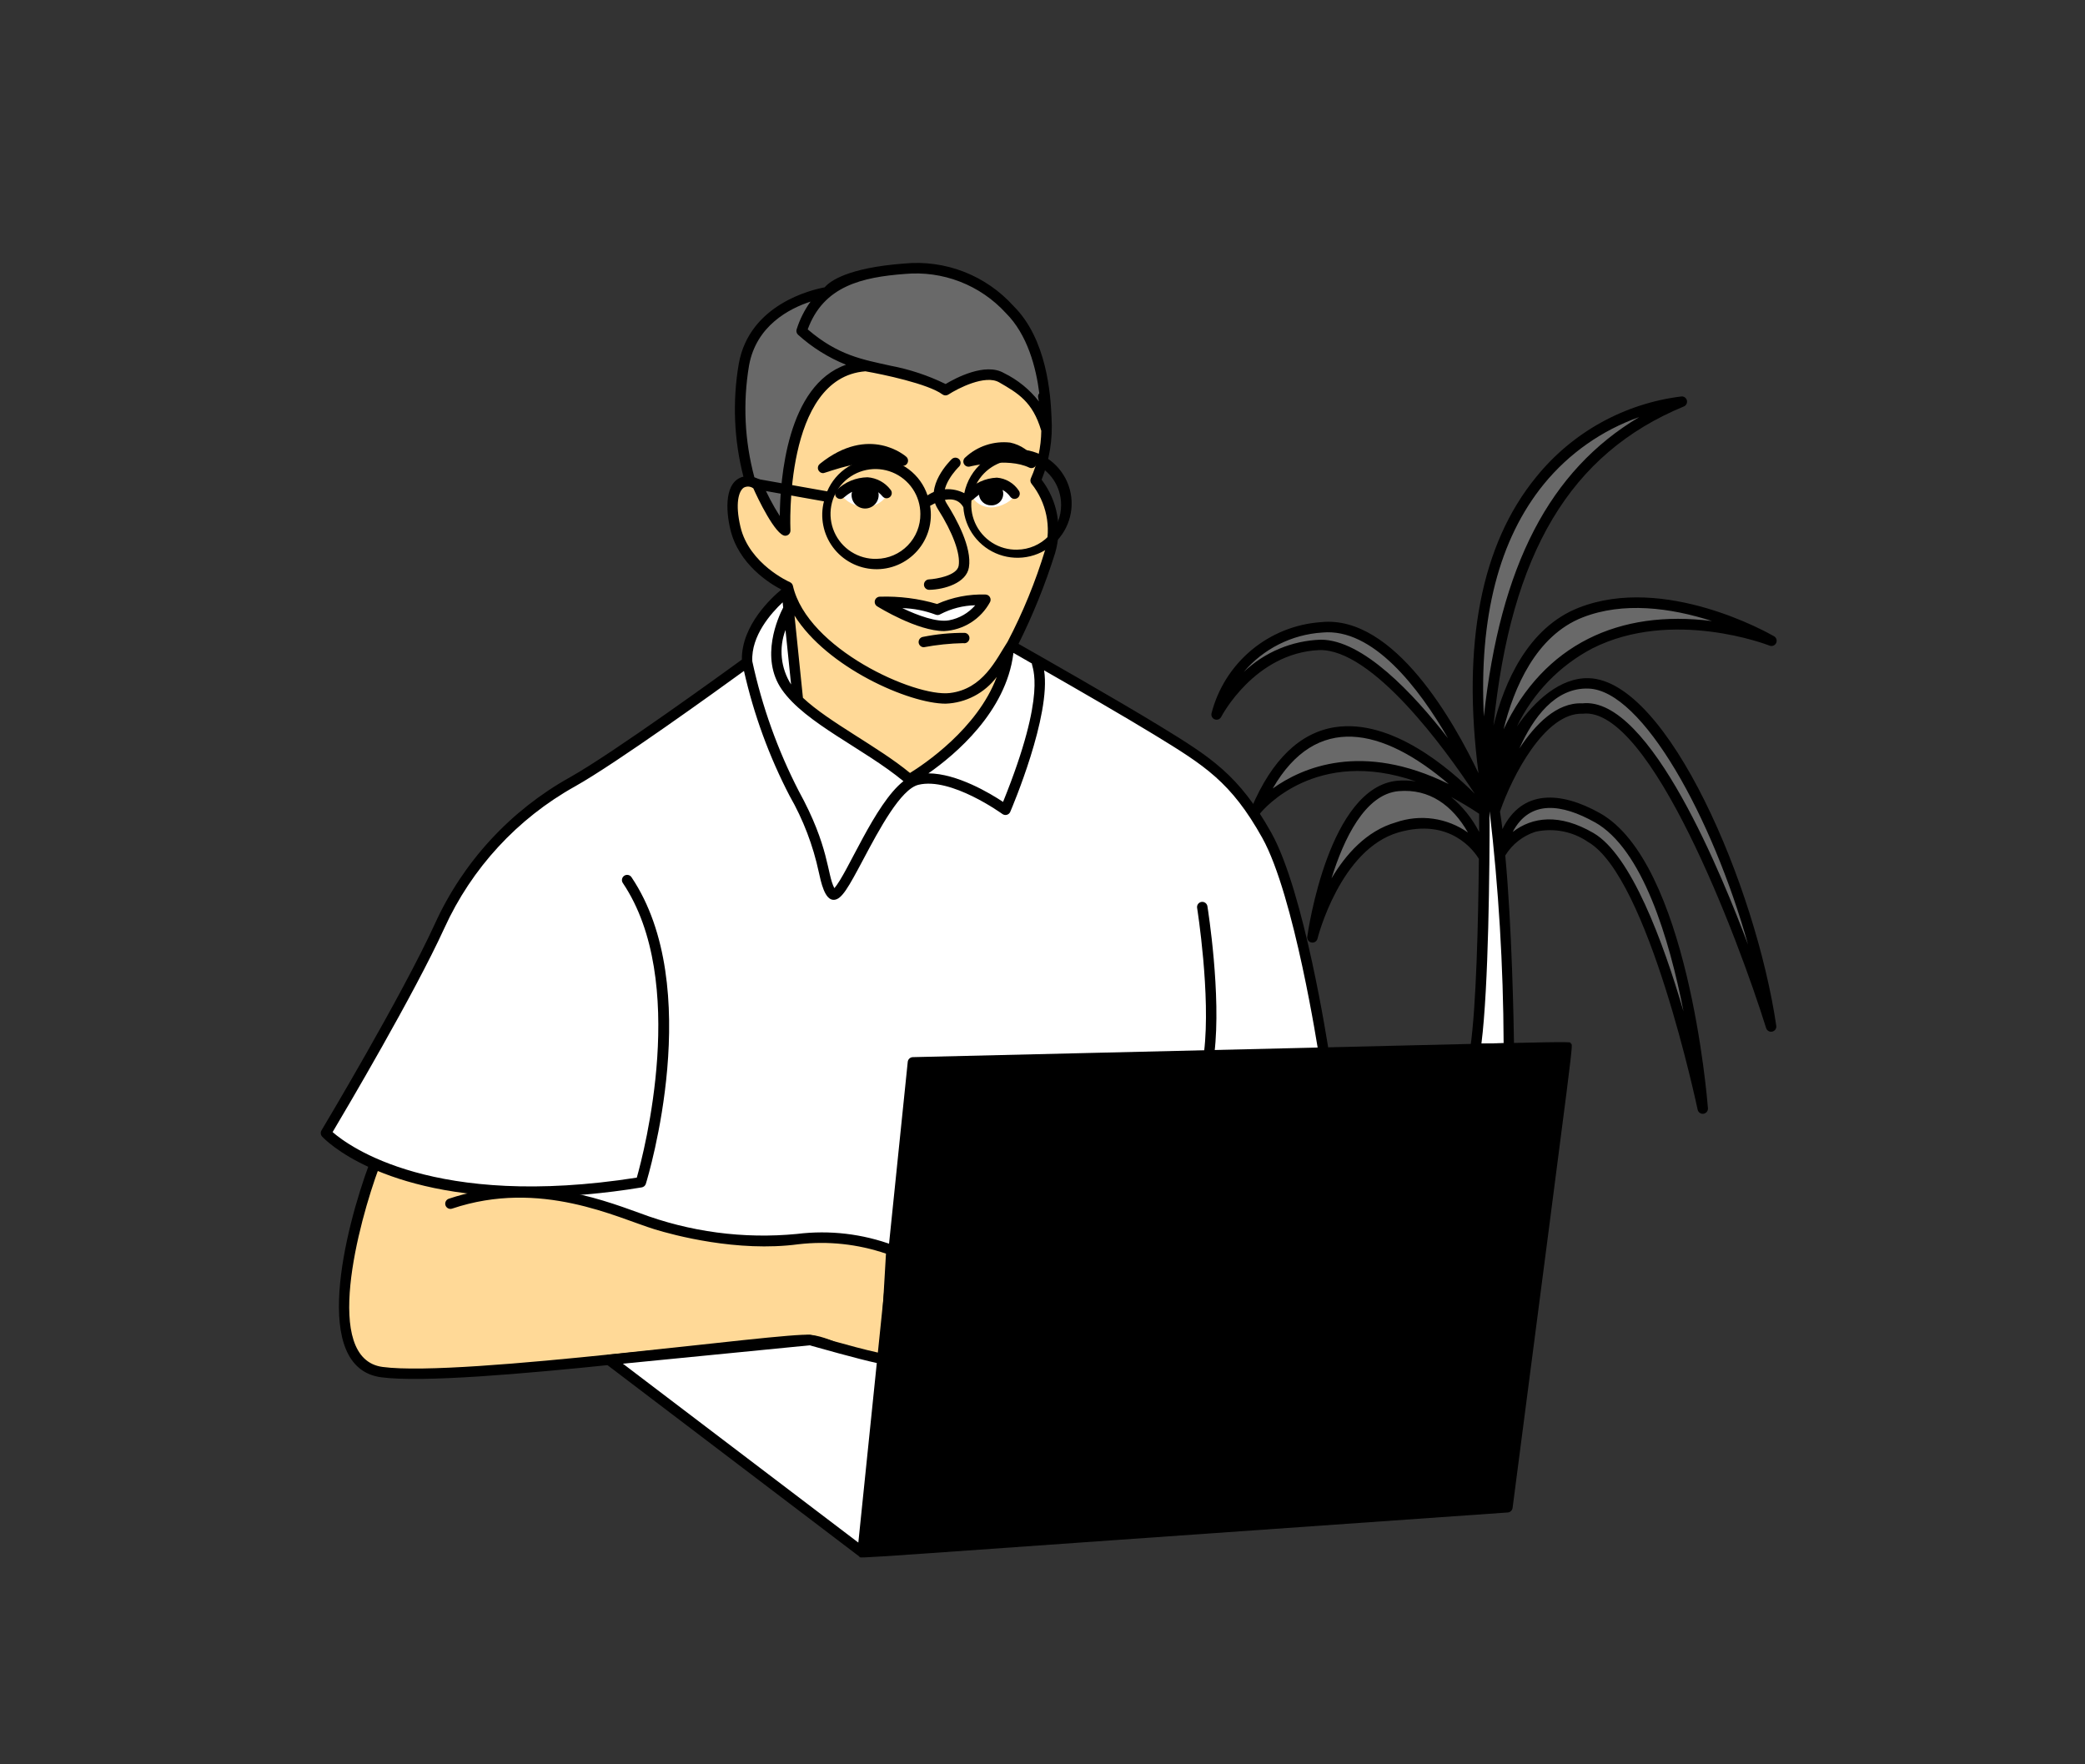 <?xml version="1.0" encoding="utf-8"?>
<svg xmlns="http://www.w3.org/2000/svg" fill="none" height="100%" overflow="visible" preserveAspectRatio="none" style="display: block;" viewBox="0 0 221 187" width="100%">
<rect x="0" y="0" width="221" height="187" fill="#333333" stroke="none"/>
<g id="communication-podcast">
<g id="Group">
<path clip-rule="evenodd" d="M156.391 111.168L159.937 111.115C159.937 111.115 159.555 84.189 157.328 82.331C157.328 82.331 157.51 103.445 156.391 111.168Z" fill="white" fill-rule="evenodd" id="Vector"/>
<path clip-rule="evenodd" d="M157.343 90.941C157.343 90.941 154.668 85.803 148.091 87.699C141.514 89.595 139.116 99.355 139.116 99.355C139.116 99.355 141.27 83.923 148.189 83.303C155.109 82.683 157.343 90.941 157.343 90.941Z" fill="#696969" fill-rule="evenodd" id="Vector_2"/>
<path clip-rule="evenodd" d="M158.987 90.556C158.987 90.556 161.927 84.872 168.621 88.773C175.315 92.674 180.482 117.503 180.482 117.503C180.482 117.503 178.478 91.791 169.295 86.658C160.113 81.525 158.987 90.556 158.987 90.556Z" fill="#696969" fill-rule="evenodd" id="Vector_3"/>
<path clip-rule="evenodd" d="M158.469 85.842C158.469 85.842 160.743 72.201 168.379 72.431C176.014 72.661 185.489 93.513 187.728 108.81C187.728 108.81 176.865 74.03 167.696 75.102C162.196 74.969 158.469 85.842 158.469 85.842Z" fill="#696969" fill-rule="evenodd" id="Vector_4"/>
<path clip-rule="evenodd" d="M157.166 85.842C157.166 85.842 141.086 67.127 133.167 85.842C133.167 85.842 141.555 75.378 157.166 85.842Z" fill="#696969" fill-rule="evenodd" id="Vector_5"/>
<path clip-rule="evenodd" d="M178.267 42.573C178.267 42.573 152.154 44.312 157.328 82.425C158.308 62.169 163.782 48.559 178.267 42.573Z" fill="#696969" fill-rule="evenodd" id="Vector_6"/>
<path clip-rule="evenodd" d="M157.897 83.038C157.897 83.038 158.551 68.46 167.536 64.93C176.52 61.401 187.728 67.901 187.728 67.901C187.728 67.901 164.338 58.594 157.897 83.038Z" fill="#696969" fill-rule="evenodd" id="Vector_7"/>
<path clip-rule="evenodd" d="M128.953 75.726C128.953 75.726 132.547 68.692 139.782 68.357C147.018 68.022 157.323 84.682 157.323 84.682C157.323 84.682 149.573 65.518 140.077 66.493C137.484 66.653 135.008 67.634 133.009 69.294C131.009 70.954 129.589 73.206 128.953 75.726Z" fill="#696969" fill-rule="evenodd" id="Vector_8"/>
<path d="M168.396 71.879C165.387 71.801 162.675 74.263 160.784 76.998C162.493 73.457 165.293 70.558 168.772 68.728C177.274 64.434 187.423 68.374 187.524 68.414C187.656 68.478 187.808 68.487 187.946 68.439C188.085 68.391 188.199 68.29 188.262 68.158C188.326 68.026 188.335 67.874 188.287 67.736C188.239 67.597 188.138 67.483 188.006 67.419C187.54 67.149 176.462 60.831 167.335 64.413C161.933 66.534 159.443 72.35 158.3 76.922C160.126 58.606 166.453 48.05 178.478 43.081C178.599 43.031 178.698 42.939 178.758 42.823C178.818 42.706 178.835 42.572 178.805 42.444C178.775 42.316 178.701 42.203 178.595 42.126C178.49 42.048 178.36 42.01 178.229 42.019C172.168 42.76 166.635 45.833 162.803 50.587C156.989 57.709 154.947 68.267 156.715 81.956C154.213 76.69 147.798 65.127 140.021 65.941C137.315 66.129 134.737 67.165 132.652 68.902C130.568 70.639 129.084 72.988 128.411 75.616C128.384 75.748 128.405 75.885 128.471 76.002C128.538 76.118 128.644 76.207 128.771 76.251C128.898 76.295 129.036 76.291 129.161 76.241C129.285 76.19 129.387 76.096 129.447 75.975C129.481 75.907 132.972 69.222 139.81 68.903C145.458 68.719 153.222 79.411 156.312 84.126C153.714 81.522 147.532 76.146 141.493 77.075C137.786 77.653 134.814 80.529 132.653 85.621C132.601 85.744 132.595 85.882 132.636 86.009C132.677 86.136 132.763 86.243 132.878 86.312C132.992 86.381 133.128 86.405 133.259 86.382C133.391 86.358 133.509 86.288 133.593 86.183C133.87 85.84 139.482 79.13 150.079 82.823C149.437 82.72 148.784 82.695 148.135 82.748C140.862 83.399 138.656 98.627 138.565 99.273C138.544 99.414 138.579 99.558 138.661 99.674C138.743 99.79 138.867 99.87 139.007 99.897C139.147 99.924 139.292 99.895 139.411 99.818C139.531 99.741 139.616 99.621 139.649 99.482C139.672 99.388 142.051 90.009 148.239 88.224C153.73 86.64 156.261 90.213 156.754 91.031C156.689 97.772 156.479 106.674 155.841 111.085C155.829 111.163 155.835 111.243 155.857 111.319C155.88 111.395 155.918 111.465 155.97 111.525C156.021 111.584 156.085 111.632 156.157 111.665C156.229 111.698 156.307 111.715 156.387 111.716L159.941 111.661C160.087 111.659 160.227 111.599 160.329 111.494C160.431 111.389 160.487 111.249 160.485 111.102C160.445 108.25 160.257 98.217 159.551 90.673C160.287 89.474 161.429 88.58 162.769 88.153C163.723 87.944 164.709 87.933 165.668 88.121C166.626 88.309 167.535 88.692 168.339 89.246C174.748 92.978 179.885 117.367 179.942 117.612C179.971 117.749 180.05 117.871 180.165 117.951C180.28 118.032 180.421 118.066 180.56 118.046C180.699 118.026 180.825 117.954 180.913 117.845C181.001 117.736 181.044 117.597 181.034 117.457C180.951 116.395 178.899 91.39 169.566 86.174C165.41 83.853 161.324 83.647 159.253 87.875C159.17 87.219 159.085 86.597 158.991 86.021C160.254 82.308 163.762 75.495 167.761 75.646C174.921 74.811 184.218 99.417 187.203 108.971C187.245 109.102 187.336 109.213 187.456 109.281C187.576 109.349 187.717 109.37 187.851 109.339C187.986 109.308 188.104 109.228 188.183 109.115C188.261 109.001 188.294 108.862 188.276 108.726C186.129 94.067 176.836 72.132 168.396 71.879ZM139.997 67.8C136.946 67.901 134.039 69.12 131.828 71.225C132.862 70.007 134.13 69.009 135.557 68.291C136.984 67.573 138.541 67.149 140.135 67.045C145.529 66.512 150.412 72.946 153.481 78.244C149.821 73.515 144.462 67.8 139.996 67.8H139.997ZM169.027 87.137C174.11 89.976 176.946 99.547 178.445 107.202C176.27 99.766 172.883 90.61 168.901 88.291C165.296 86.191 162.412 86.58 160.339 88.18C162.171 84.705 165.592 85.223 169.026 87.143L169.027 87.137ZM167.738 65.444C172.033 63.756 177.062 64.407 181.457 65.824C171.622 64.573 163.633 68.297 159.372 77.296C160.457 72.939 162.787 67.389 167.738 65.444ZM163.65 51.3C166.303 48.056 169.796 45.602 173.747 44.207C164.244 49.87 159.011 59.959 157.283 75.939C156.757 65.409 158.892 57.145 163.645 51.305L163.65 51.3ZM134.903 83.572C139.511 75.568 146.54 77.098 153.558 83.099C144.35 78.558 137.997 81.355 134.903 83.572ZM147.942 87.168C144.82 88.067 142.615 90.594 141.132 93.102C142.427 88.927 144.675 84.174 148.243 83.854C151.507 83.568 153.952 85.36 155.596 88.241C154.498 87.466 153.231 86.964 151.899 86.777C150.568 86.591 149.211 86.725 147.942 87.168ZM156.782 88.179C156.052 86.759 155.044 85.501 153.818 84.477C154.835 85.019 155.825 85.611 156.782 86.252V88.179ZM159.378 110.57L157.025 110.605C157.788 104.522 157.893 92.106 157.894 85.988C158.846 94.148 159.341 102.355 159.377 110.57H159.378ZM167.711 74.547C165 74.43 162.712 76.798 161.045 79.334C162.496 76.084 164.84 72.859 168.363 72.982C174.109 73.153 181.527 86.7 185.281 100.107C182.733 93.357 174.943 73.728 167.709 74.549L167.711 74.547Z" fill="black" id="Vector_9"/>
<path clip-rule="evenodd" d="M140.297 111.559C139.84 108.622 139.038 104.367 138.595 102.387C137.167 96.032 135.755 89.835 131.696 84.597C128.485 80.456 124.83 78.615 107.575 68.636L83.41 62.728C83.41 62.728 78.934 66.081 79.199 70.185C76.744 71.96 67.751 78.335 65.682 79.708C61.278 82.632 56.943 84.998 53.085 88.659C48.444 93.079 46.146 99.324 43.22 104.849C40.655 109.692 37.308 115.414 34.553 120.092C34.553 120.092 40.829 126.9 58.384 126.274L94.484 137.589L140.297 111.559Z" fill="white" fill-rule="evenodd" id="Vector_10"/>
<path clip-rule="evenodd" d="M83.539 62.339C83.528 62.296 83.518 62.252 83.508 62.208C83.508 62.208 78.958 60.263 77.946 55.961C76.934 51.659 78.65 50.276 80.272 51.369C81.894 52.462 73.49 42.339 88.433 38.02C103.376 33.702 110.575 42.026 110.575 42.026C111.25 45.004 110.967 48.118 109.766 50.926C110.606 51.966 111.185 53.193 111.454 54.502C111.723 55.812 111.675 57.168 111.313 58.455C110.275 61.862 108.921 65.165 107.268 68.32C107.187 68.443 106.958 69.058 106.869 69.204C106.333 73.699 103.718 78.23 96.593 82.508C95.377 81.704 92.638 79.651 89.548 77.887C86.756 75.861 84.568 74.031 84.568 74.031L83.367 62.318L83.539 62.339Z" fill="#FFD997" fill-rule="evenodd" id="Vector_11"/>
<path clip-rule="evenodd" d="M80.255 51.299C80.255 51.299 81.796 55.016 83.232 56.233C83.232 56.233 82.382 39.437 91.758 38.798C91.758 38.798 98.248 39.903 100.221 41.357C100.221 41.357 104.089 38.836 106.134 40.017C108.179 41.197 109.919 42.182 110.886 45.471C110.886 45.471 111.39 37.136 106.989 32.778C105.598 31.25 103.87 30.067 101.943 29.321C100.016 28.576 97.941 28.289 95.884 28.483C88.623 29.03 87.724 30.962 87.724 30.962C87.724 30.962 80.048 31.968 78.847 38.64C78.143 42.756 78.37 46.978 79.51 50.995L80.255 51.299Z" fill="#696969" fill-rule="evenodd" id="Vector_12"/>
<path d="M98.503 62.515C98.43 62.517 98.358 62.505 98.29 62.479C98.223 62.453 98.16 62.414 98.108 62.364C98.055 62.314 98.013 62.254 97.983 62.188C97.953 62.122 97.937 62.05 97.935 61.978C97.933 61.905 97.945 61.833 97.971 61.765C97.997 61.697 98.036 61.635 98.086 61.583C98.187 61.476 98.326 61.414 98.472 61.41C99.233 61.367 101.443 61.006 101.615 59.959C101.82 58.695 100.996 56.447 99.405 53.946C97.894 51.565 100.762 48.777 100.885 48.66C100.991 48.559 101.133 48.504 101.28 48.507C101.426 48.51 101.566 48.572 101.667 48.677C101.769 48.783 101.824 48.925 101.82 49.072C101.817 49.218 101.756 49.358 101.65 49.459C101.626 49.48 99.312 51.737 100.338 53.354C101.365 54.972 103.045 58.02 102.7 60.137C102.437 61.787 100.105 62.487 98.503 62.515Z" fill="black" id="Vector_13"/>
<path clip-rule="evenodd" d="M93.97 52.26C93.97 52.943 92.853 53.744 91.697 53.734C91.18 53.723 90.672 53.59 90.215 53.347C89.757 53.104 89.363 52.757 89.064 52.334C89.064 52.334 91.734 49.754 93.97 52.26Z" fill="white" fill-rule="evenodd" id="Vector_14"/>
<path clip-rule="evenodd" d="M107.538 52.321C107.538 53.004 106.073 53.775 105.127 53.775C104.648 53.793 104.174 53.665 103.768 53.409C103.363 53.152 103.044 52.779 102.854 52.338C102.854 52.338 105.549 49.508 107.538 52.321Z" fill="white" fill-rule="evenodd" id="Vector_15"/>
<path d="M87.245 50.15C87.131 50.15 87.019 50.115 86.925 50.049C86.832 49.983 86.761 49.889 86.723 49.781C86.685 49.673 86.681 49.556 86.713 49.446C86.744 49.336 86.809 49.238 86.898 49.166C92.162 44.925 96.034 48.386 96.07 48.42C96.164 48.507 96.225 48.623 96.242 48.75C96.26 48.877 96.233 49.005 96.167 49.114C96.1 49.223 95.998 49.306 95.877 49.348C95.757 49.39 95.625 49.389 95.505 49.345C92.234 48.142 87.555 50.15 87.245 50.15Z" fill="black" id="Vector_16"/>
<path d="M109.088 49.559C106.806 48.454 102.836 49.433 102.796 49.449C102.673 49.479 102.544 49.467 102.429 49.413C102.314 49.36 102.221 49.269 102.166 49.155C102.11 49.041 102.095 48.912 102.124 48.789C102.152 48.665 102.222 48.555 102.322 48.477C102.954 47.889 103.706 47.444 104.526 47.174C105.346 46.903 106.215 46.813 107.073 46.909C107.631 47.026 108.159 47.252 108.628 47.574C109.097 47.897 109.498 48.309 109.806 48.788C109.864 48.89 109.888 49.008 109.874 49.125C109.86 49.242 109.81 49.351 109.73 49.437C109.65 49.523 109.544 49.581 109.429 49.603C109.313 49.625 109.194 49.61 109.088 49.559Z" fill="black" id="Vector_17"/>
<path clip-rule="evenodd" d="M99.379 64.63C97.406 63.999 95.339 63.716 93.269 63.794C93.269 63.794 98.041 66.767 100.691 66.286C101.477 66.133 102.22 65.811 102.869 65.342C103.518 64.873 104.057 64.267 104.448 63.569C102.697 63.504 100.957 63.869 99.379 64.63Z" fill="white" fill-rule="evenodd" id="Vector_18"/>
<path d="M100.077 66.889C97.227 66.889 93.163 64.379 92.976 64.264C92.872 64.199 92.793 64.102 92.75 63.988C92.707 63.873 92.704 63.748 92.74 63.631C92.776 63.514 92.85 63.413 92.951 63.343C93.051 63.272 93.171 63.237 93.293 63.243C95.333 63.179 97.37 63.44 99.328 64.016C100.943 63.299 102.699 62.957 104.465 63.014C104.557 63.017 104.647 63.044 104.727 63.09C104.807 63.138 104.873 63.204 104.92 63.283C104.968 63.362 104.995 63.453 104.998 63.545C105.002 63.637 104.982 63.729 104.941 63.812C104.462 64.698 103.763 65.447 102.911 65.986C102.059 66.525 101.083 66.836 100.077 66.889ZM95.65 64.458C97.268 65.232 99.297 65.982 100.592 65.746C101.672 65.545 102.652 64.983 103.37 64.151C102.082 64.18 100.818 64.505 99.676 65.1C99.6 65.149 99.513 65.178 99.424 65.185C99.334 65.192 99.244 65.178 99.162 65.142C98.037 64.721 96.851 64.488 95.65 64.455V64.458Z" fill="black" id="Vector_19"/>
<path d="M97.919 68.6C97.782 68.6 97.649 68.547 97.548 68.454C97.446 68.361 97.383 68.233 97.371 68.096C97.359 67.959 97.399 67.822 97.483 67.712C97.566 67.603 97.688 67.528 97.823 67.504C99.287 67.21 100.778 67.067 102.271 67.077C102.345 67.086 102.417 67.11 102.481 67.147C102.546 67.184 102.602 67.234 102.647 67.294C102.692 67.353 102.724 67.421 102.742 67.494C102.76 67.566 102.763 67.641 102.751 67.715C102.739 67.789 102.712 67.859 102.672 67.922C102.632 67.985 102.58 68.039 102.519 68.082C102.457 68.124 102.388 68.153 102.315 68.168C102.241 68.182 102.166 68.182 102.093 68.167C100.692 68.197 99.296 68.342 97.919 68.6Z" fill="black" id="Vector_20"/>
<path d="M107.83 47.632C106.503 47.644 105.22 48.111 104.197 48.956C103.174 49.801 102.472 50.972 102.21 52.273C101.599 51.959 100.915 51.814 100.23 51.854C99.544 51.895 98.882 52.118 98.312 52.502C97.947 51.405 97.257 50.446 96.334 49.751C95.411 49.056 94.297 48.659 93.143 48.613C91.988 48.566 90.847 48.873 89.87 49.492C88.894 50.111 88.13 51.012 87.679 52.077L80.497 50.801C80.353 50.776 80.204 50.808 80.084 50.892C79.963 50.976 79.882 51.105 79.856 51.249C79.83 51.393 79.863 51.542 79.947 51.662C80.031 51.782 80.159 51.864 80.303 51.89L87.335 53.137C87.121 53.968 87.095 54.836 87.26 55.678C87.425 56.52 87.775 57.315 88.287 58.004C88.798 58.693 89.457 59.258 90.215 59.66C90.973 60.062 91.811 60.289 92.669 60.325C93.526 60.361 94.38 60.205 95.169 59.868C95.958 59.531 96.662 59.022 97.229 58.379C97.796 57.735 98.213 56.973 98.447 56.147C98.682 55.322 98.729 54.455 98.586 53.609C99.858 52.883 101.386 52.482 102.111 53.756C102.185 54.874 102.585 55.946 103.262 56.84C103.938 57.733 104.86 58.41 105.916 58.786C106.972 59.161 108.114 59.221 109.203 58.956C110.292 58.691 111.279 58.113 112.044 57.294C112.809 56.475 113.317 55.45 113.507 54.346C113.697 53.241 113.559 52.106 113.112 51.078C112.664 50.051 111.926 49.177 110.989 48.564C110.051 47.95 108.954 47.625 107.833 47.627L107.83 47.632ZM92.913 59.235C91.966 59.259 91.034 59 90.235 58.491C89.436 57.983 88.808 57.248 88.429 56.38C88.05 55.512 87.938 54.551 88.108 53.62C88.278 52.688 88.722 51.829 89.383 51.151C90.044 50.473 90.892 50.008 91.819 49.814C92.746 49.62 93.709 49.708 94.586 50.064C95.463 50.421 96.214 51.031 96.743 51.817C97.271 52.602 97.553 53.528 97.554 54.474C97.567 55.719 97.087 56.918 96.218 57.81C95.35 58.702 94.164 59.213 92.919 59.233L92.913 59.235ZM107.83 58.26C106.884 58.284 105.951 58.025 105.153 57.517C104.354 57.008 103.725 56.273 103.346 55.405C102.967 54.538 102.856 53.576 103.026 52.645C103.196 51.714 103.64 50.854 104.301 50.176C104.962 49.498 105.81 49.033 106.737 48.839C107.664 48.646 108.627 48.733 109.504 49.09C110.381 49.447 111.132 50.057 111.661 50.843C112.189 51.629 112.471 52.554 112.471 53.501C112.484 54.746 112.003 55.946 111.133 56.838C110.263 57.73 109.076 58.24 107.83 58.258V58.26Z" fill="black" id="Vector_21"/>
<path d="M94.394 51.906C94.104 51.525 93.737 51.211 93.316 50.983C92.895 50.756 92.431 50.62 91.954 50.586C90.731 50.605 89.561 51.087 88.681 51.937C88.602 52.013 88.548 52.111 88.525 52.219C88.502 52.326 88.512 52.438 88.553 52.54C88.594 52.642 88.665 52.729 88.756 52.791C88.847 52.852 88.955 52.886 89.064 52.886C89.431 52.886 89.467 52.596 90.31 52.128C90.289 52.2 90.274 52.274 90.266 52.349C90.25 52.546 90.276 52.745 90.341 52.932C90.406 53.119 90.508 53.291 90.643 53.437C90.777 53.582 90.941 53.698 91.122 53.777C91.304 53.857 91.5 53.898 91.698 53.898C91.896 53.898 92.092 53.857 92.273 53.777C92.455 53.698 92.618 53.582 92.752 53.437C92.887 53.291 92.99 53.119 93.055 52.932C93.12 52.745 93.145 52.546 93.13 52.349C93.122 52.289 93.11 52.23 93.094 52.172C93.26 52.304 93.412 52.452 93.547 52.614C93.642 52.726 93.777 52.796 93.923 52.809C94.069 52.822 94.214 52.776 94.326 52.682C94.438 52.588 94.508 52.453 94.521 52.307C94.534 52.161 94.488 52.016 94.394 51.903V51.906Z" fill="black" id="Vector_22"/>
<path d="M107.979 51.988C107.721 51.601 107.379 51.278 106.978 51.042C106.577 50.806 106.128 50.663 105.664 50.626C104.43 50.678 103.266 51.212 102.421 52.113C102.347 52.192 102.297 52.29 102.278 52.397C102.259 52.503 102.272 52.613 102.315 52.712C102.358 52.812 102.429 52.896 102.519 52.955C102.609 53.015 102.715 53.046 102.823 53.046C103.147 53.046 103.155 52.875 103.766 52.434C103.801 52.748 103.952 53.038 104.19 53.247C104.428 53.456 104.736 53.568 105.052 53.561C105.253 53.57 105.453 53.53 105.635 53.444C105.817 53.358 105.975 53.229 106.095 53.067C106.215 52.906 106.294 52.717 106.324 52.518C106.354 52.319 106.335 52.116 106.268 51.926C106.594 52.105 106.875 52.354 107.091 52.656C107.179 52.774 107.311 52.852 107.457 52.872C107.603 52.893 107.751 52.855 107.869 52.766C107.987 52.678 108.064 52.546 108.085 52.4C108.106 52.254 108.068 52.106 107.979 51.988Z" fill="black" id="Vector_23"/>
<path clip-rule="evenodd" d="M56.36 126.429C50.686 126.353 45.071 125.257 39.785 123.196C39.785 123.196 31.961 144.29 40.476 145.426C48.992 146.562 83.1 141.715 85.863 142.024C88.627 142.332 91.823 144.938 93.748 145.086L94.483 132.489C91.313 131.319 87.91 130.92 84.555 131.325C79.508 131.815 74.415 131.285 69.578 129.766C67.056 129.005 62.259 126.632 56.36 126.429Z" fill="#FFD997" fill-rule="evenodd" id="Vector_24"/>
<path d="M134.755 88.272C131.314 82.11 128.325 80.251 122.917 76.939C118.46 74.21 109.904 69.347 107.958 68.243C109.501 65.145 110.797 61.931 111.834 58.629C112.224 57.311 112.298 55.919 112.05 54.567C111.802 53.215 111.239 51.94 110.406 50.846C111.239 48.769 111.598 46.534 111.459 44.301C111.364 41.788 110.955 35.925 107.426 32.434C105.982 30.831 104.183 29.588 102.172 28.806C100.161 28.024 97.994 27.724 95.847 27.931C89.79 28.388 87.938 29.829 87.412 30.454C86.052 30.706 79.441 32.248 78.308 38.543C77.625 42.525 77.792 46.608 78.799 50.521C76.786 51.007 76.92 54.025 77.407 56.089C78.284 59.812 81.574 61.842 82.822 62.489C81.862 63.278 78.586 66.246 78.635 69.913C76.806 71.239 64.961 79.839 60.403 82.391C54.094 85.909 49.079 91.354 46.089 97.929C42.604 105.553 34.162 119.671 34.077 119.808C34.016 119.91 33.989 120.029 34.002 120.148C34.014 120.266 34.064 120.378 34.144 120.465C34.436 120.78 40.274 126.874 56.049 126.874C60.059 126.852 64.06 126.51 68.016 125.852C68.118 125.836 68.214 125.792 68.292 125.724C68.37 125.656 68.427 125.568 68.458 125.469C68.719 124.622 74.756 104.599 66.933 92.971C66.851 92.849 66.724 92.765 66.58 92.737C66.436 92.709 66.287 92.739 66.166 92.821C66.044 92.903 65.96 93.03 65.932 93.174C65.904 93.317 65.934 93.467 66.016 93.588C73.013 103.99 68.251 122.153 67.498 124.816C45.982 128.188 36.939 121.463 35.255 119.989C36.636 117.668 43.91 105.354 47.096 98.381C49.989 92.021 54.842 86.755 60.945 83.353C65.346 80.885 76.06 73.147 78.858 71.113C79.894 75.716 81.52 80.166 83.695 84.354C85.139 86.874 86.183 89.604 86.789 92.445C87.01 93.425 87.406 95.442 88.404 95.374C89.222 95.325 89.907 94.096 91.514 91.07C93.181 87.934 95.463 83.638 97.35 83.18C100.815 82.338 106.19 86.239 106.248 86.274C106.315 86.323 106.392 86.357 106.474 86.372C106.556 86.387 106.64 86.384 106.72 86.362C106.8 86.34 106.874 86.3 106.937 86.246C107 86.191 107.049 86.123 107.082 86.047C107.271 85.605 111.427 75.843 110.67 71.051C114.132 73.03 119.239 75.977 122.344 77.875C127.684 81.142 130.479 82.869 133.794 88.805C137.194 94.889 139.73 111.468 139.761 111.635C139.77 111.709 139.793 111.78 139.83 111.845C139.866 111.91 139.916 111.966 139.975 112.011C140.034 112.056 140.101 112.089 140.173 112.108C140.245 112.126 140.32 112.13 140.393 112.119C140.467 112.108 140.537 112.082 140.6 112.043C140.664 112.004 140.718 111.952 140.761 111.892C140.804 111.831 140.834 111.763 140.85 111.69C140.866 111.617 140.867 111.542 140.853 111.469C140.739 110.788 138.253 94.532 134.755 88.272ZM95.929 29.034C97.907 28.855 99.899 29.136 101.751 29.853C103.603 30.57 105.264 31.706 106.605 33.17C108.925 35.473 109.824 38.997 110.16 41.679C109.939 41.948 110.049 42.148 110.124 42.552C109.131 41.278 107.861 40.248 106.41 39.539C104.428 38.39 101.276 40.075 100.231 40.702C98.372 39.794 96.399 39.14 94.366 38.757C91.461 38.107 88.847 37.688 85.614 34.91C87.296 30.311 91.366 29.378 95.929 29.034ZM79.395 38.738C80.159 34.5 83.681 32.695 85.915 31.966C85.271 32.86 84.774 33.85 84.442 34.901C84.409 35 84.405 35.106 84.431 35.207C84.456 35.308 84.509 35.4 84.584 35.472C86.081 36.825 87.805 37.904 89.676 38.658C83.416 40.842 82.69 50.779 82.653 54.693C81.92 53.548 81.287 52.341 80.761 51.087C80.65 50.824 80.48 50.796 79.96 50.583C78.923 46.721 78.731 42.681 79.395 38.738ZM78.484 55.836C77.9 53.355 78.305 52.051 78.829 51.689C78.989 51.601 79.171 51.561 79.352 51.574C79.534 51.588 79.708 51.654 79.853 51.764C80.265 52.71 82.205 56.784 83.232 56.784C83.307 56.784 83.381 56.769 83.45 56.74C83.519 56.71 83.581 56.667 83.632 56.613C83.684 56.558 83.724 56.494 83.75 56.424C83.776 56.354 83.788 56.279 83.784 56.204C83.775 56.04 83.065 40.018 91.73 39.355C93.552 39.669 98.379 40.681 99.893 41.803C99.984 41.869 100.093 41.907 100.205 41.91C100.318 41.913 100.429 41.882 100.523 41.82C101.517 41.173 104.429 39.665 105.91 40.527C107.899 41.674 109.459 42.58 110.361 45.629L110.372 45.651C110.351 47.39 109.975 49.107 109.267 50.696C109.223 50.791 109.207 50.897 109.221 51.002C109.235 51.106 109.279 51.204 109.347 51.285C110.121 52.255 110.654 53.395 110.904 54.611C111.154 55.827 111.113 57.084 110.784 58.281C109.763 61.644 108.43 64.904 106.8 68.017C105.577 69.896 104.209 73.035 100.673 73.455C96.957 73.897 85.564 68.762 84.045 62.087C84.026 62.002 83.987 61.923 83.931 61.856C83.875 61.789 83.805 61.737 83.725 61.702C83.683 61.683 79.417 59.806 78.484 55.836ZM83.852 72.548C83.31 71.698 82.974 70.734 82.871 69.731C82.768 68.729 82.901 67.716 83.259 66.774L83.852 72.548ZM88.435 94.131C87.635 92.596 87.934 89.784 84.655 83.823C82.423 79.482 80.771 74.866 79.741 70.094C79.597 67.376 81.759 64.962 82.958 63.84L83.015 64.392C82.497 65.386 80.515 69.696 82.873 73.087C85.362 76.672 91.596 79.346 95.759 82.799C92.713 85.189 89.85 92.55 88.44 94.131H88.435ZM96.453 81.925C93.091 79.146 87.886 76.57 85.107 73.958L84.214 65.246C87.648 70.747 96.353 74.582 100.237 74.582C101.293 74.542 102.328 74.266 103.264 73.775C104.201 73.284 105.016 72.591 105.651 71.745C103.609 77.239 97.885 81.044 96.457 81.925H96.453ZM106.316 84.991C104.954 84.088 101.448 81.984 98.408 81.967C101.251 79.978 106.63 75.455 107.409 69.274C107.424 69.163 107.114 69.037 109.374 70.323C109.348 70.76 111.071 73.26 106.321 84.991H106.316Z" fill="black" id="Vector_25"/>
<path d="M128.177 112.112C128.098 112.112 128.02 112.096 127.949 112.064C127.877 112.032 127.813 111.986 127.761 111.927C127.708 111.869 127.669 111.8 127.646 111.725C127.622 111.65 127.615 111.571 127.624 111.493C128.349 105.471 126.904 96.319 126.888 96.227C126.877 96.156 126.88 96.082 126.896 96.012C126.913 95.941 126.944 95.874 126.986 95.816C127.029 95.757 127.083 95.707 127.145 95.669C127.206 95.631 127.275 95.606 127.347 95.594C127.418 95.583 127.492 95.585 127.562 95.602C127.633 95.619 127.7 95.65 127.758 95.692C127.817 95.735 127.867 95.789 127.905 95.85C127.943 95.912 127.968 95.981 127.98 96.053C128.041 96.433 129.464 105.445 128.721 111.624C128.706 111.758 128.641 111.881 128.541 111.971C128.441 112.061 128.311 112.111 128.177 112.112Z" fill="black" id="Vector_26"/>
<path d="M40.405 145.978C32.87 144.97 36.545 130.356 39.161 123.301C39.185 123.231 39.222 123.165 39.271 123.109C39.319 123.053 39.379 123.007 39.446 122.975C39.513 122.943 39.586 122.924 39.66 122.92C39.735 122.917 39.809 122.928 39.879 122.954C39.949 122.98 40.013 123.02 40.067 123.071C40.121 123.122 40.164 123.183 40.194 123.252C40.223 123.32 40.239 123.393 40.239 123.468C40.24 123.542 40.226 123.616 40.197 123.685C37.987 129.632 34.13 144.026 40.55 144.882C48.973 146.008 83.031 141.164 85.926 141.479C88.519 141.769 91.367 143.897 93.236 144.431L93.909 132.873C90.927 131.855 87.756 131.515 84.627 131.878C78.151 132.747 71.346 130.892 69.415 130.302C65.38 129.065 57.3 124.952 47.921 128.101C47.852 128.125 47.779 128.134 47.707 128.129C47.635 128.125 47.564 128.105 47.499 128.073C47.434 128.041 47.376 127.996 47.328 127.942C47.28 127.887 47.243 127.823 47.22 127.755C47.174 127.616 47.184 127.464 47.249 127.333C47.315 127.202 47.429 127.102 47.568 127.055C55.91 124.252 63.336 126.95 67.773 128.561C73.098 130.574 78.815 131.334 84.481 130.784C87.932 130.358 91.435 130.77 94.693 131.984C94.799 132.028 94.889 132.104 94.95 132.201C95.011 132.299 95.04 132.412 95.034 132.527L94.299 145.124C94.294 145.197 94.276 145.269 94.243 145.335C94.211 145.401 94.166 145.459 94.111 145.507C94.055 145.556 93.991 145.593 93.922 145.616C93.852 145.639 93.779 145.648 93.706 145.642C91.619 145.481 88.427 142.87 85.8 142.578C83.169 142.265 49.075 147.127 40.405 145.978Z" fill="black" id="Vector_27"/>
<path clip-rule="evenodd" d="M64.445 143.949L91.428 164.533L93.537 144.018L84.972 142.029L64.445 143.949Z" fill="white" fill-rule="evenodd" id="Vector_28"/>
<path d="M166.491 110.602C166.228 110.308 171.005 110.311 96.754 112.046C96.62 112.049 96.491 112.101 96.392 112.193C96.293 112.284 96.231 112.408 96.217 112.542L93.049 143.359C90.165 142.724 86.126 141.465 85.818 141.48L64.513 143.58C64.402 143.59 64.296 143.633 64.21 143.705C64.123 143.776 64.061 143.873 64.031 143.98C64 144.088 64.004 144.203 64.04 144.309C64.076 144.415 64.144 144.507 64.234 144.574L91.085 164.976C91.391 165.216 86.699 165.423 159.816 160.307C159.944 160.298 160.064 160.246 160.157 160.158C160.25 160.071 160.309 159.954 160.326 159.828C167.107 107.623 166.756 110.896 166.491 110.602ZM90.979 163.498L66.024 144.538L85.821 142.59C86.573 142.802 91 144.049 92.936 144.468L90.979 163.498Z" fill="black" id="Vector_29"/>
</g>
</g>
</svg>